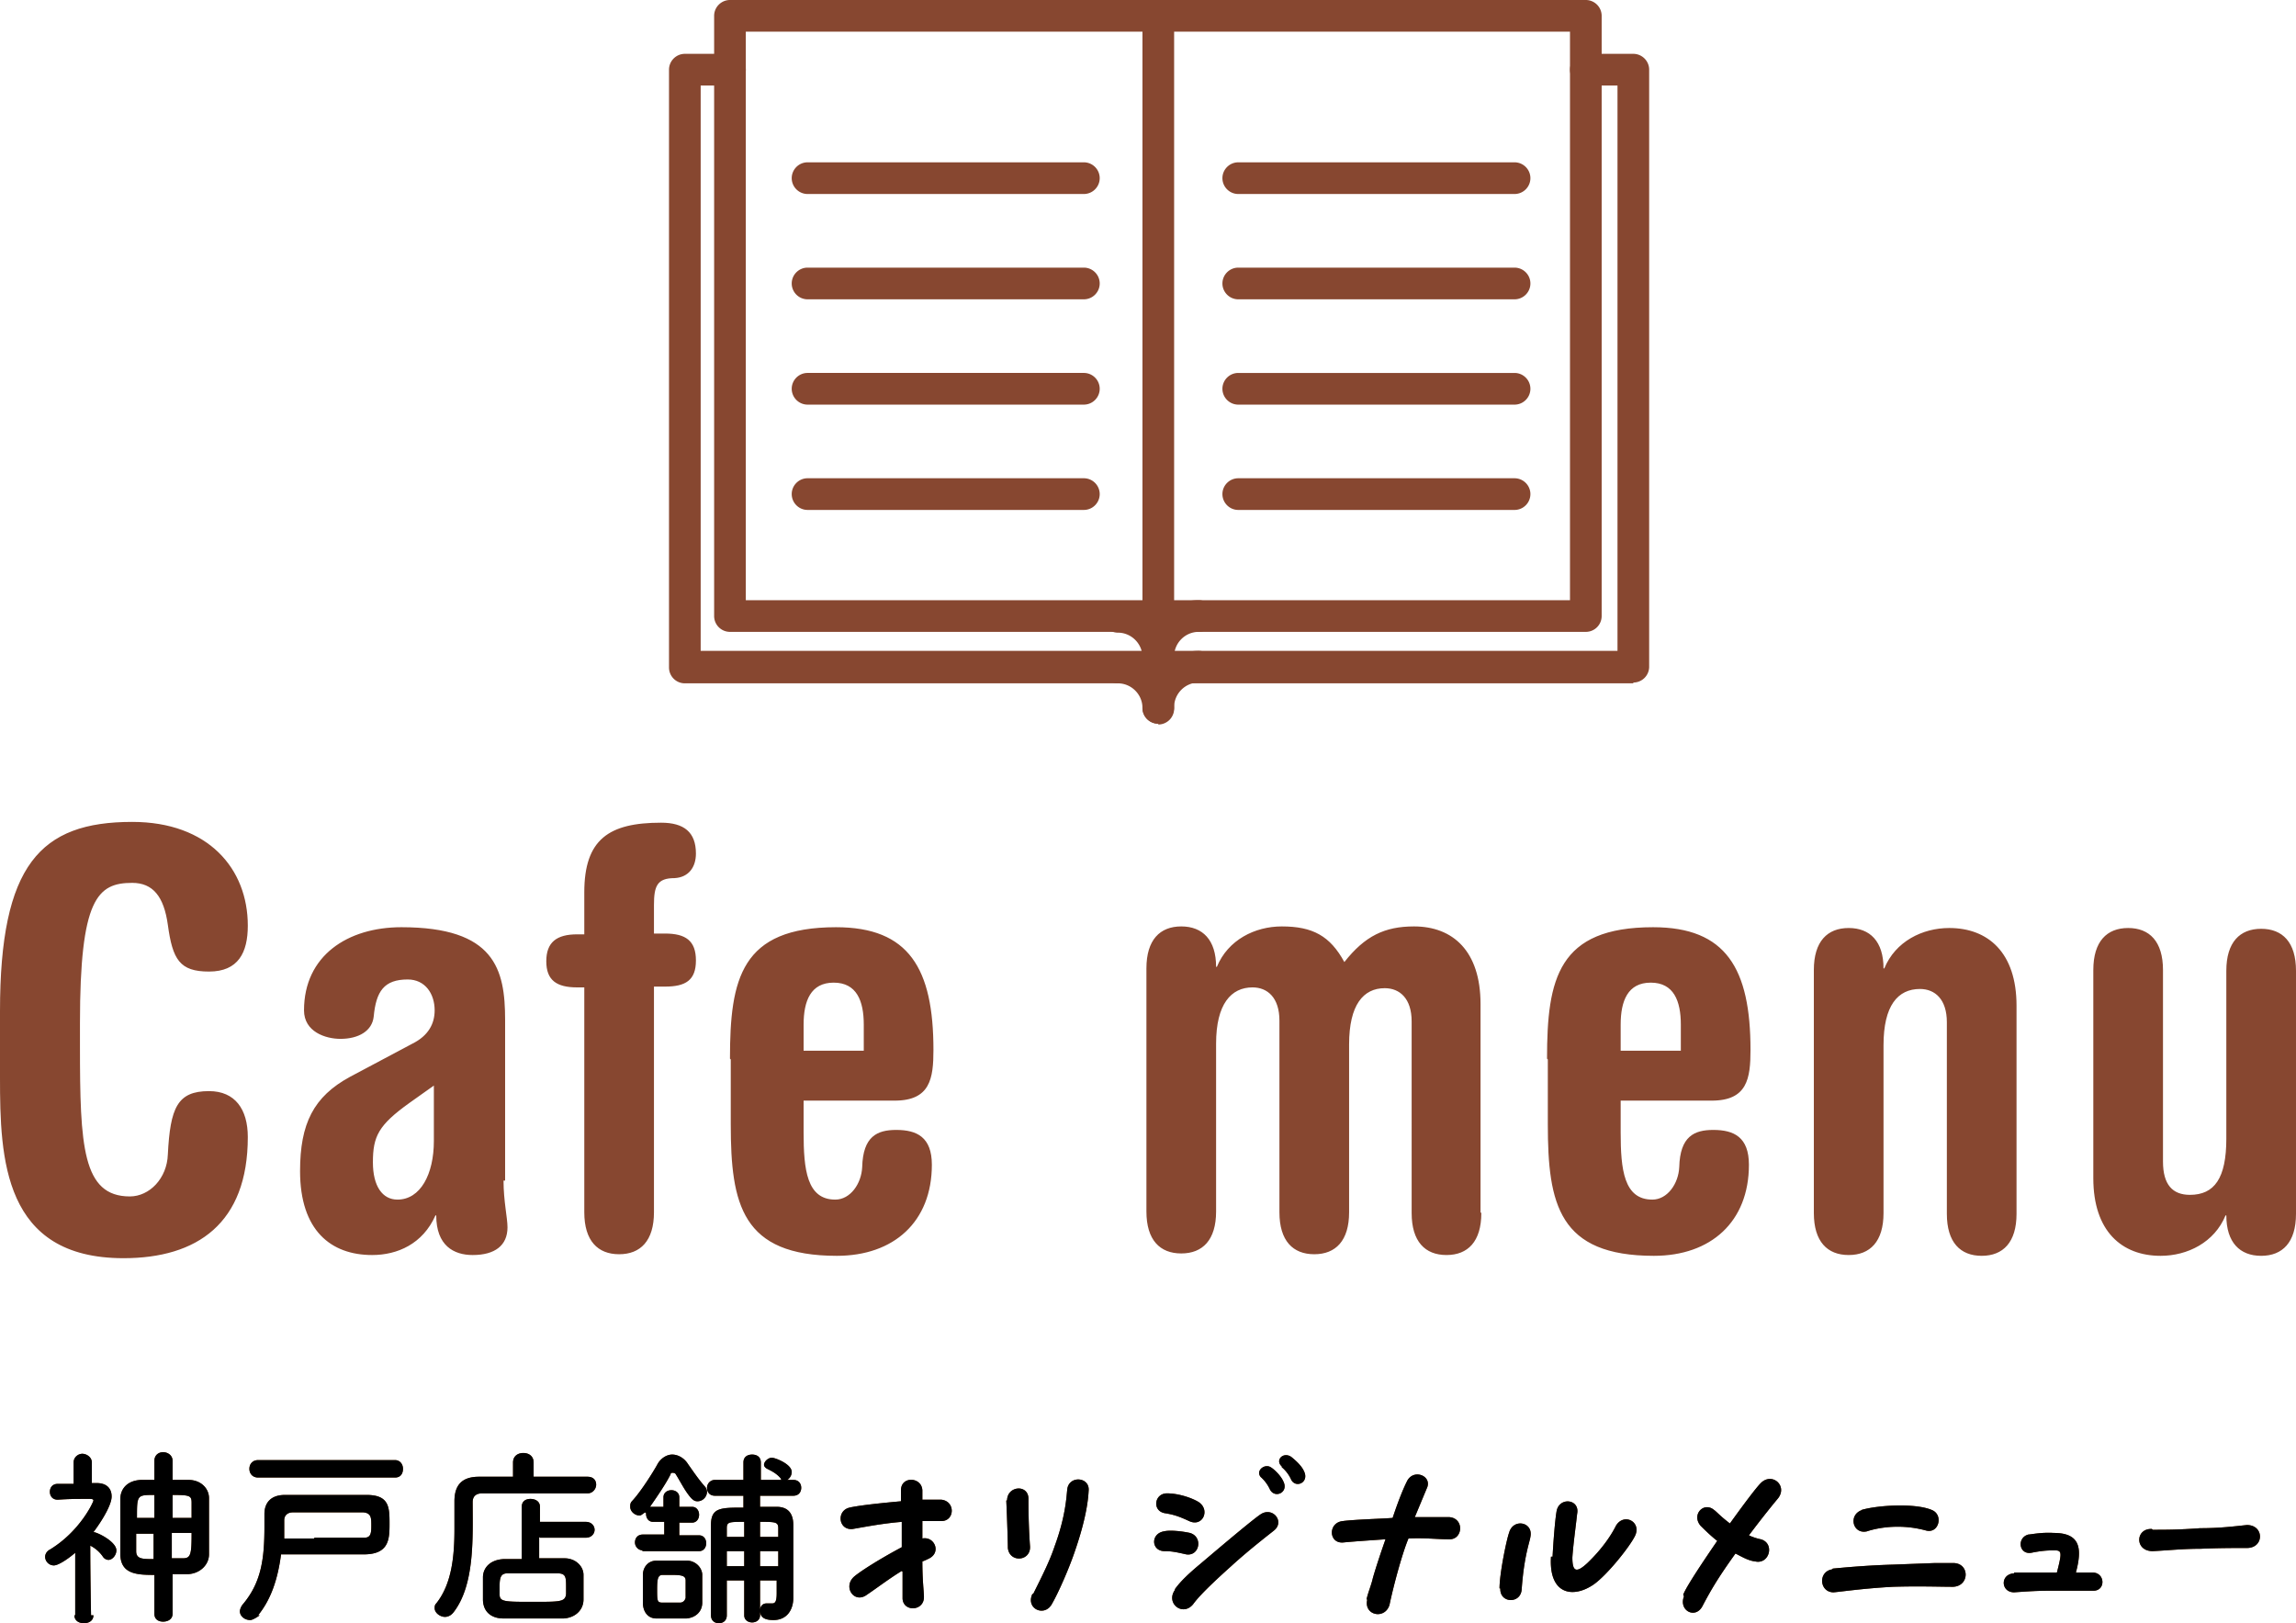 <svg id="_レイヤー_2" xmlns="http://www.w3.org/2000/svg" viewBox="0 0 29 20.5"><defs><style>.cls-2{fill:#874730}</style></defs><g id="_コンテンツ"><path class="cls-2" d="M0 12.77c0-1.85.51-2.39 1.67-2.39.96 0 1.46.59 1.46 1.31 0 .34-.12.58-.49.58s-.46-.15-.52-.59c-.05-.36-.19-.53-.45-.53-.44 0-.66.2-.66 1.77v.29c0 1.26.03 1.9.63 1.9.25 0 .47-.23.48-.53.03-.59.12-.8.52-.8.33 0 .49.23.49.58 0 1.09-.64 1.53-1.57 1.53C.04 15.89 0 14.63 0 13.61v-.83zm6.36 2.14c0 .26.05.47.05.59 0 .23-.16.35-.44.35-.24 0-.46-.12-.46-.5H5.5c-.16.36-.48.5-.8.5-.52 0-.91-.31-.91-1.06 0-.6.17-.94.63-1.19l.79-.42c.2-.1.28-.25.28-.42 0-.21-.12-.39-.34-.39-.3 0-.4.15-.43.47-.02.18-.19.28-.42.28-.19 0-.46-.09-.46-.36 0-.69.55-1.05 1.23-1.05 1.18 0 1.31.53 1.31 1.17v2.03zm-.88-1.2l-.31.22c-.39.28-.46.42-.46.75 0 .3.12.47.31.47.29 0 .46-.32.46-.74v-.7zm1.9-1.24h-.09c-.26 0-.39-.09-.39-.33s.13-.34.39-.34h.09v-.53c0-.67.31-.88.97-.88.29 0 .44.12.44.39 0 .17-.09.3-.27.31-.22 0-.26.1-.26.34v.36h.14c.26 0 .39.09.39.34s-.13.33-.39.33h-.14v2.85c0 .36-.17.53-.44.53s-.44-.17-.44-.53v-2.85zm1.84.9c0-1.01.14-1.66 1.34-1.66.92 0 1.23.52 1.23 1.55 0 .36-.04.64-.49.64h-1.15v.4c0 .47.04.85.4.85.19 0 .33-.2.34-.41.01-.39.19-.47.43-.47.26 0 .45.09.45.44 0 .72-.48 1.15-1.2 1.15-1.2 0-1.34-.65-1.34-1.66v-.82zm1.69-.1v-.33c0-.3-.09-.53-.38-.53s-.38.23-.38.53v.33h.77zm7.8 2.05c0 .36-.17.53-.44.53s-.44-.17-.44-.53V12.9c0-.29-.15-.42-.34-.42-.27 0-.45.21-.45.71v2.12c0 .36-.17.53-.44.53s-.44-.17-.44-.53v-2.42c0-.29-.15-.42-.34-.42-.27 0-.46.21-.46.71v2.12c0 .36-.17.53-.44.53s-.44-.17-.44-.53v-3.07c0-.36.17-.53.44-.53s.44.17.44.51h.01c.14-.34.48-.51.82-.51.39 0 .61.12.79.45.26-.33.51-.45.88-.45.49 0 .84.31.84.98v2.63zm.83-1.95c0-1.01.14-1.66 1.34-1.66.92 0 1.23.52 1.23 1.55 0 .36-.04.64-.49.64h-1.15v.4c0 .47.04.85.4.85.19 0 .33-.2.34-.41.01-.39.19-.47.43-.47.26 0 .45.09.45.44 0 .72-.48 1.15-1.2 1.15-1.2 0-1.34-.65-1.34-1.66v-.82zm1.69-.1v-.33c0-.3-.09-.53-.38-.53s-.38.23-.38.53v.33h.77zm1.68-1.02c0-.36.17-.53.44-.53s.44.17.44.51h.01c.14-.34.48-.51.82-.51.49 0 .85.31.85.98v2.63c0 .36-.17.53-.44.53s-.44-.17-.44-.53v-2.42c0-.29-.15-.42-.34-.42-.28 0-.46.21-.46.71v2.12c0 .36-.17.53-.44.53s-.44-.17-.44-.53v-3.07zm3.53 0c0-.36.17-.53.44-.53s.44.17.44.53v2.42c0 .29.12.42.34.42.31 0 .46-.21.46-.71v-2.12c0-.36.17-.53.44-.53s.44.17.44.53v3.07c0 .36-.17.53-.44.53s-.44-.17-.44-.51h-.01c-.14.34-.48.51-.82.51-.49 0-.85-.31-.85-.98v-2.63z"/><path d="M1.18 20.4c0 .07-.06.1-.12.1s-.12-.03-.12-.1h.01v-.79c-.08.07-.21.16-.27.16s-.11-.05-.11-.11c0-.03.02-.07.06-.09.38-.23.55-.6.55-.62s-.03-.02-.05-.02h-.04c-.13 0-.22 0-.36.01-.07 0-.1-.05-.1-.1s.03-.1.1-.1h.2v-.27c0-.07.06-.11.11-.11s.12.04.12.11v.26h.06c.13 0 .19.07.19.17s-.11.29-.23.45h.01c.08.02.28.13.28.23 0 .06-.05.12-.1.12-.02 0-.05-.01-.07-.04a.428.428 0 00-.16-.14c0 .38.01.88.01.88zm.77-.51c-.22 0-.42-.01-.43-.25v-.71c0-.11.07-.23.26-.24h.17v-.24c0-.07.05-.11.11-.11s.12.04.12.11v.24h.2c.16 0 .26.11.26.23v.71c0 .13-.11.24-.26.25h-.2v.5c0 .07-.06.1-.12.1s-.11-.03-.11-.1v-.5zm0-.52h-.23v.22c0 .1.08.1.22.1v-.32zm0-.49c-.22 0-.22 0-.22.29h.22v-.29zm.47.29v-.19c0-.09-.02-.1-.24-.1v.29h.25zm-.25.19v.32h.14c.1 0 .11-.05.11-.32h-.25zm1.11 1.04s-.08.06-.12.06c-.07 0-.13-.05-.13-.11 0-.02.01-.05.03-.08.24-.28.28-.58.28-.99v-.16c0-.13.07-.24.26-.24h1.03c.29 0 .29.16.29.37 0 .19-.01.37-.3.38H3.55c-.04.3-.12.56-.29.77zm-.02-1.74c-.07 0-.11-.05-.11-.11s.04-.11.11-.11h1.73c.06 0 .1.05.1.11s-.03.11-.1.11H3.26zm.71.76h.63c.08 0 .09-.05.09-.15s0-.16-.1-.17H3.7c-.07 0-.11.04-.11.1v.23h.38zm3.44-.56H6.09c-.08 0-.12.04-.12.11 0 .44.03 1.04-.24 1.39-.03.04-.07.06-.11.06-.06 0-.13-.05-.13-.11 0-.02 0-.04.02-.06.2-.25.23-.61.23-.94v-.35c0-.2.09-.31.31-.31h.43v-.18c0-.08.06-.12.13-.12s.13.04.13.12v.18h.68c.08 0 .11.05.11.1s-.04.11-.11.11zm-.6.55v.27h.32c.14 0 .24.1.24.21v.31c0 .13-.1.23-.25.24h-.76c-.17 0-.26-.1-.26-.24v-.28c0-.11.08-.22.26-.23h.23v-.66c0-.07.05-.1.11-.1s.12.03.12.1v.19h.58c.07 0 .11.05.11.1s-.04.1-.11.1h-.58zm.34.64c0-.13 0-.18-.11-.18h-.63c-.09 0-.1.06-.1.18v.08c0 .1.05.1.43.1.34 0 .4 0 .41-.1v-.08zm.97-.47c-.06 0-.1-.05-.1-.1s.03-.1.1-.1h.27v-.16h-.14c-.06 0-.09-.05-.09-.1s-.05.02-.08.02c-.06 0-.12-.05-.12-.11 0-.03 0-.05.03-.08.11-.12.26-.36.31-.45.04-.08.12-.13.19-.13s.15.04.2.12c.05.07.13.19.21.28.02.02.03.05.03.07 0 .06-.05.12-.12.12-.03 0-.05-.01-.08-.04-.08-.09-.13-.2-.2-.31 0 0-.02-.01-.03-.01-.01 0-.03 0-.03.02-.06.12-.17.28-.26.41h.17v-.12c0-.06.05-.09.1-.09s.1.03.1.09v.12h.16c.06 0 .09.05.09.1s-.03.1-.09.1h-.16v.16h.25c.06 0 .09.05.09.1s-.03.1-.09.1h-.72zm.35.86h-.18c-.11 0-.17-.09-.17-.2v-.35c0-.09.06-.18.17-.18h.39c.09 0 .18.07.19.17v.36c0 .11-.08.19-.2.2h-.19zm.19-.37v-.11c0-.06-.05-.07-.18-.07h-.11c-.06 0-.07.05-.07.18 0 .15 0 .17.07.17h.22c.03 0 .06-.02.07-.06v-.11zm1.17-.11H9.6v.44c0 .06-.05.09-.1.09s-.1-.03-.1-.09v-.44h-.22v.44c0 .07-.05.1-.1.1s-.1-.03-.1-.1v-1.14c0-.22.12-.22.41-.22v-.15h-.36c-.07 0-.1-.05-.1-.1s.04-.1.1-.1h.36v-.22c0-.07.05-.1.11-.1s.11.03.11.1v.22h.41c.07 0 .1.05.1.1s-.03.1-.1.1H9.6v.14h.21c.14 0 .21.08.21.23v.92c0 .15-.08.28-.25.28-.09 0-.17-.02-.17-.12 0-.05.03-.09.08-.09h.07c.04 0 .06-.02.06-.13v-.17zm-.43-.37h-.22v.19h.22v-.19zm0-.37c-.19 0-.22 0-.22.08v.11h.22v-.19zm.43.19v-.11c0-.08-.04-.08-.23-.08v.19h.23zm0 .18H9.6v.19h.23v-.19zm.03-.92c-.05-.06-.11-.09-.17-.12-.02-.01-.04-.03-.04-.05 0-.04.05-.09.1-.09.04 0 .25.08.25.18 0 .06-.05.11-.09.11-.02 0-.04 0-.05-.03zm1.53 1.17c-.15.09-.32.22-.44.3-.16.12-.31-.1-.16-.23.07-.06.3-.21.6-.37v-.32c-.25.02-.5.07-.62.09-.18.02-.21-.23-.04-.27.13-.03.43-.06.65-.08v-.14c0-.18.26-.17.27 0v.12h.24c.18.02.17.27 0 .27h-.24v.22c.15-.03.24.17.09.25-.02.01-.06.03-.09.04 0 .25.02.38.02.45 0 .18-.26.19-.27.02v-.34zm1.33-.89c0-.19.28-.21.27-.01 0 .08 0 .32.02.59.01.19-.26.21-.28.02 0-.07-.01-.39-.02-.6zm.33 1.18c.12-.24.21-.42.27-.6.14-.38.15-.63.16-.72.02-.18.29-.16.27.02-.01.2-.07.46-.17.75-.08.24-.22.55-.29.67-.09.18-.34.07-.25-.12zm1.66-.54c-.17 0-.18-.22-.01-.25.08-.02.24 0 .33.02.17.05.12.3-.05.27-.09-.02-.17-.04-.26-.04zm0-.48c-.16-.03-.13-.25.03-.25.15 0 .32.06.4.11.15.1.05.32-.12.24-.11-.05-.18-.08-.31-.1zm.13.96c.07-.1.19-.21.31-.31.06-.05.68-.58.78-.64.15-.09.3.1.16.21-.01.01-.3.23-.54.45-.38.34-.45.44-.48.48-.13.16-.35-.01-.23-.18zm1.09-1.41c-.08-.08.04-.18.12-.13.05.03.13.11.16.18.07.14-.11.22-.17.1a.481.481 0 00-.12-.16zm.26-.14c-.09-.08.02-.19.12-.12.05.04.13.11.16.18.07.14-.1.22-.16.11a.44.44 0 00-.12-.16zm1.07 1.68c.02-.09.06-.18.08-.27.04-.14.1-.32.16-.49-.29.02-.43.03-.53.04-.19.02-.2-.25-.01-.27.15-.02.52-.03.63-.04.07-.21.13-.36.18-.46.08-.17.33-.07.25.09l-.15.36h.43c.2.01.18.29 0 .28-.16 0-.3-.02-.51-.01-.08.19-.19.6-.24.84-.06.19-.33.13-.28-.07zm1.68-.14c0-.19.09-.62.12-.7.05-.19.31-.14.27.05-.01.07-.08.24-.11.66-.01.19-.28.18-.27-.01zm.67-.4c.01-.19.03-.45.05-.57.03-.19.3-.16.26.03-.01.1-.05.39-.06.55 0 .18.05.2.19.07.24-.23.34-.43.36-.47.1-.17.33-.05.24.13-.07.14-.35.49-.52.61-.26.18-.57.13-.54-.35zm1.65.48c.02-.05.08-.17.43-.68-.08-.06-.19-.17-.21-.19-.12-.14.04-.31.17-.2.03.02.08.08.2.17.18-.25.33-.45.39-.51.14-.14.34.03.22.19-.05.06-.19.23-.37.47.04.02.1.04.15.05.18.05.11.32-.07.28-.09-.01-.17-.06-.25-.1-.23.32-.32.48-.42.67-.09.16-.3.05-.23-.13zm1.89-.33c.11-.01.41-.04.76-.05l.53-.02h.23c.21 0 .21.29 0 .3-.18 0-.42-.01-.76 0-.37.02-.64.06-.75.07-.18 0-.2-.26-.02-.29zm.36-.74c.2-.06.68-.09.89 0 .15.06.09.3-.07.26-.4-.11-.72 0-.75.01-.18.04-.24-.21-.06-.27zm1.93.79h.54c.07-.27.06-.28-.04-.28s-.18.01-.28.03c-.16.03-.19-.19-.04-.23.03 0 .16-.03.32-.02.34 0 .36.2.28.5h.21c.16 0 .17.23.01.23h-.51c-.15 0-.21 0-.49.02-.17 0-.18-.23 0-.24zm1.75-.54c.17 0 .33 0 .6-.02.24 0 .4-.02.59-.04.22 0 .22.29 0 .29-.19 0-.35 0-.59.01-.22 0-.4.02-.6.03-.23 0-.22-.29-.01-.28z" fill="#784112"/><path d="M1.18 20.4c0 .07-.06.1-.12.1s-.12-.03-.12-.1h.01v-.79c-.08.07-.21.16-.27.16s-.11-.05-.11-.11c0-.03.02-.07.06-.09.38-.23.55-.6.55-.62s-.03-.02-.05-.02h-.04c-.13 0-.22 0-.36.01-.07 0-.1-.05-.1-.1s.03-.1.1-.1h.2v-.27c0-.07.06-.11.11-.11s.12.04.12.11v.26h.06c.13 0 .19.07.19.17s-.11.29-.23.45h.01c.08.02.28.13.28.23 0 .06-.05.12-.1.12-.02 0-.05-.01-.07-.04a.428.428 0 00-.16-.14c0 .38.01.88.01.88zm.77-.51c-.22 0-.42-.01-.43-.25v-.71c0-.11.07-.23.26-.24h.17v-.24c0-.07.05-.11.11-.11s.12.04.12.11v.24h.2c.16 0 .26.11.26.23v.71c0 .13-.11.24-.26.25h-.2v.5c0 .07-.06.1-.12.1s-.11-.03-.11-.1v-.5zm0-.52h-.23v.22c0 .1.08.1.22.1v-.32zm0-.49c-.22 0-.22 0-.22.29h.22v-.29zm.47.29v-.19c0-.09-.02-.1-.24-.1v.29h.25zm-.25.19v.32h.14c.1 0 .11-.05.11-.32h-.25zm1.11 1.04s-.08.06-.12.06c-.07 0-.13-.05-.13-.11 0-.02.01-.05.03-.08.24-.28.28-.58.28-.99v-.16c0-.13.07-.24.26-.24h1.03c.29 0 .29.16.29.37 0 .19-.01.37-.3.38H3.55c-.04.3-.12.56-.29.77zm-.02-1.74c-.07 0-.11-.05-.11-.11s.04-.11.11-.11h1.73c.06 0 .1.05.1.11s-.03.11-.1.11H3.26zm.71.76h.63c.08 0 .09-.05.09-.15s0-.16-.1-.17H3.7c-.07 0-.11.04-.11.1v.23h.38zm3.44-.56H6.09c-.08 0-.12.04-.12.11 0 .44.03 1.04-.24 1.39-.03.04-.07.06-.11.06-.06 0-.13-.05-.13-.11 0-.02 0-.04.02-.06.2-.25.23-.61.23-.94v-.35c0-.2.09-.31.31-.31h.43v-.18c0-.08.06-.12.13-.12s.13.04.13.12v.18h.68c.08 0 .11.05.11.1s-.04.11-.11.11zm-.6.55v.27h.32c.14 0 .24.1.24.21v.31c0 .13-.1.23-.25.24h-.76c-.17 0-.26-.1-.26-.24v-.28c0-.11.08-.22.26-.23h.23v-.66c0-.07.05-.1.11-.1s.12.03.12.1v.19h.58c.07 0 .11.05.11.1s-.04.1-.11.1h-.58zm.34.64c0-.13 0-.18-.11-.18h-.63c-.09 0-.1.06-.1.18v.08c0 .1.05.1.43.1.34 0 .4 0 .41-.1v-.08zm.97-.47c-.06 0-.1-.05-.1-.1s.03-.1.1-.1h.27v-.16h-.14c-.06 0-.09-.05-.09-.1s-.05.02-.08.02c-.06 0-.12-.05-.12-.11 0-.03 0-.05.03-.08.11-.12.26-.36.31-.45.04-.08.12-.13.19-.13s.15.04.2.12c.05.07.13.19.21.28.02.02.03.05.03.07 0 .06-.05.12-.12.12-.03 0-.05-.01-.08-.04-.08-.09-.13-.2-.2-.31 0 0-.02-.01-.03-.01-.01 0-.03 0-.03.02-.06.12-.17.28-.26.41h.17v-.12c0-.06.05-.09.1-.09s.1.03.1.09v.12h.16c.06 0 .09.05.09.1s-.03.1-.09.1h-.16v.16h.25c.06 0 .09.05.09.1s-.03.1-.09.1h-.72zm.35.86h-.18c-.11 0-.17-.09-.17-.2v-.35c0-.09.06-.18.17-.18h.39c.09 0 .18.07.19.17v.36c0 .11-.08.19-.2.2h-.19zm.19-.37v-.11c0-.06-.05-.07-.18-.07h-.11c-.06 0-.07.05-.07.18 0 .15 0 .17.07.17h.22c.03 0 .06-.02.07-.06v-.11zm1.17-.11H9.6v.44c0 .06-.05.09-.1.09s-.1-.03-.1-.09v-.44h-.22v.44c0 .07-.05.1-.1.1s-.1-.03-.1-.1v-1.14c0-.22.12-.22.41-.22v-.15h-.36c-.07 0-.1-.05-.1-.1s.04-.1.1-.1h.36v-.22c0-.07.05-.1.11-.1s.11.03.11.1v.22h.41c.07 0 .1.05.1.1s-.03.1-.1.1H9.6v.14h.21c.14 0 .21.08.21.23v.92c0 .15-.08.28-.25.28-.09 0-.17-.02-.17-.12 0-.05.03-.09.08-.09h.07c.04 0 .06-.02.06-.13v-.17zm-.43-.37h-.22v.19h.22v-.19zm0-.37c-.19 0-.22 0-.22.08v.11h.22v-.19zm.43.19v-.11c0-.08-.04-.08-.23-.08v.19h.23zm0 .18H9.6v.19h.23v-.19zm.03-.92c-.05-.06-.11-.09-.17-.12-.02-.01-.04-.03-.04-.05 0-.04.05-.09.1-.09.04 0 .25.08.25.18 0 .06-.05.11-.09.11-.02 0-.04 0-.05-.03zm1.53 1.17c-.15.09-.32.22-.44.3-.16.12-.31-.1-.16-.23.07-.06.3-.21.6-.37v-.32c-.25.02-.5.07-.62.09-.18.02-.21-.23-.04-.27.13-.03.43-.06.65-.08v-.14c0-.18.26-.17.27 0v.12h.24c.18.02.17.27 0 .27h-.24v.22c.15-.03.24.17.09.25-.02.01-.06.03-.09.04 0 .25.02.38.02.45 0 .18-.26.19-.27.02v-.34zm1.33-.89c0-.19.28-.21.27-.01 0 .08 0 .32.02.59.01.19-.26.21-.28.02 0-.07-.01-.39-.02-.6zm.33 1.18c.12-.24.21-.42.27-.6.14-.38.15-.63.16-.72.02-.18.29-.16.27.02-.01.2-.07.46-.17.75-.08.24-.22.55-.29.67-.09.18-.34.07-.25-.12zm1.66-.54c-.17 0-.18-.22-.01-.25.08-.02.24 0 .33.02.17.05.12.3-.05.27-.09-.02-.17-.04-.26-.04zm0-.48c-.16-.03-.13-.25.03-.25.15 0 .32.06.4.11.15.1.05.32-.12.24-.11-.05-.18-.08-.31-.1zm.13.96c.07-.1.19-.21.31-.31.06-.05.68-.58.78-.64.15-.09.3.1.16.21-.01.01-.3.23-.54.45-.38.34-.45.44-.48.48-.13.16-.35-.01-.23-.18zm1.09-1.41c-.08-.08.04-.18.12-.13.05.03.13.11.16.18.07.14-.11.22-.17.1a.481.481 0 00-.12-.16zm.26-.14c-.09-.08.02-.19.12-.12.05.04.13.11.16.18.07.14-.1.22-.16.11a.44.44 0 00-.12-.16zm1.07 1.68c.02-.09.06-.18.08-.27.04-.14.1-.32.16-.49-.29.02-.43.03-.53.04-.19.02-.2-.25-.01-.27.15-.02.52-.03.63-.04.07-.21.13-.36.18-.46.08-.17.33-.07.25.09l-.15.36h.43c.2.01.18.29 0 .28-.16 0-.3-.02-.51-.01-.08.19-.19.6-.24.84-.06.19-.33.13-.28-.07zm1.68-.14c0-.19.09-.62.12-.7.05-.19.31-.14.27.05-.01.07-.08.24-.11.66-.01.19-.28.18-.27-.01zm.67-.4c.01-.19.03-.45.05-.57.03-.19.3-.16.26.03-.01.1-.05.39-.06.55 0 .18.05.2.19.07.24-.23.34-.43.36-.47.1-.17.33-.05.24.13-.07.14-.35.49-.52.61-.26.18-.57.13-.54-.35zm1.65.48c.02-.05.08-.17.43-.68-.08-.06-.19-.17-.21-.19-.12-.14.04-.31.17-.2.03.02.08.08.2.17.18-.25.33-.45.39-.51.14-.14.34.03.22.19-.05.06-.19.23-.37.47.04.02.1.04.15.05.18.05.11.32-.07.28-.09-.01-.17-.06-.25-.1-.23.32-.32.48-.42.67-.09.16-.3.05-.23-.13zm1.89-.33c.11-.01.41-.04.76-.05l.53-.02h.23c.21 0 .21.29 0 .3-.18 0-.42-.01-.76 0-.37.02-.64.06-.75.07-.18 0-.2-.26-.02-.29zm.36-.74c.2-.06.68-.09.89 0 .15.06.09.3-.07.26-.4-.11-.72 0-.75.01-.18.04-.24-.21-.06-.27zm1.93.79h.54c.07-.27.06-.28-.04-.28s-.18.01-.28.03c-.16.03-.19-.19-.04-.23.03 0 .16-.03.32-.02.34 0 .36.2.28.5h.21c.16 0 .17.23.01.23h-.51c-.15 0-.21 0-.49.02-.17 0-.18-.23 0-.24zm1.75-.54c.17 0 .33 0 .6-.02.24 0 .4-.02.59-.04.22 0 .22.29 0 .29-.19 0-.35 0-.59.01-.22 0-.4.02-.6.03-.23 0-.22-.29-.01-.28z"/><path class="cls-2" d="M20.03 7.98H9.22a.2.2 0 01-.2-.2V.2c0-.11.09-.2.2-.2h10.81c.11 0 .2.09.2.2v7.58a.2.2 0 01-.2.2zm-10.61-.4h10.41V.4H9.42v7.18z"/><path class="cls-2" d="M14.63 8.5a.2.2 0 01-.2-.2c0-.17-.14-.31-.31-.31-.11 0-.2-.09-.2-.2s.09-.2.2-.2c.39 0 .71.32.71.72a.2.2 0 01-.2.2z"/><path class="cls-2" d="M14.63 8.5a.2.2 0 01-.2-.2c0-.39.32-.72.71-.72.11 0 .2.09.2.2s-.09.2-.2.2c-.17 0-.31.14-.31.31a.2.2 0 01-.2.2z"/><path class="cls-2" d="M14.63 9.14a.2.2 0 01-.2-.2c0-.17-.14-.31-.31-.31-.11 0-.2-.09-.2-.2s.09-.2.2-.2c.39 0 .71.32.71.72a.2.2 0 01-.2.2z"/><path class="cls-2" d="M14.63 9.14a.2.2 0 01-.2-.2c0-.39.32-.72.71-.72.11 0 .2.09.2.2s-.09.2-.2.2c-.17 0-.31.14-.31.31a.2.2 0 01-.2.2z"/><path class="cls-2" d="M20.63 8.63H8.65a.2.2 0 01-.2-.2V.88c0-.11.09-.2.2-.2h.57c.11 0 .2.09.2.2s-.09.2-.2.2h-.37v7.14h11.58V1.08h-.4c-.11 0-.2-.09-.2-.2s.09-.2.2-.2h.6c.11 0 .2.09.2.2v7.54a.2.2 0 01-.2.2z"/><path class="cls-2" d="M14.63 7.98a.2.2 0 01-.2-.2V.2c0-.11.09-.2.2-.2s.2.09.2.2v7.58a.2.2 0 01-.2.2zm-.94-5.53H10.2c-.11 0-.2-.09-.2-.2s.09-.2.2-.2h3.49c.11 0 .2.09.2.2s-.09.2-.2.2zm0 1.33H10.2c-.11 0-.2-.09-.2-.2s.09-.2.2-.2h3.49c.11 0 .2.09.2.2s-.09.2-.2.2zm0 1.33H10.2c-.11 0-.2-.09-.2-.2s.09-.2.2-.2h3.49c.11 0 .2.09.2.2s-.09.2-.2.2zm0 1.33H10.2c-.11 0-.2-.09-.2-.2s.09-.2.2-.2h3.49c.11 0 .2.09.2.2s-.09.2-.2.2zm5.44-3.99h-3.49c-.11 0-.2-.09-.2-.2s.09-.2.2-.2h3.49c.11 0 .2.09.2.2s-.09.2-.2.2zm0 1.33h-3.49c-.11 0-.2-.09-.2-.2s.09-.2.2-.2h3.49c.11 0 .2.09.2.2s-.09.2-.2.2zm0 1.33h-3.49c-.11 0-.2-.09-.2-.2s.09-.2.2-.2h3.49c.11 0 .2.09.2.2s-.09.2-.2.2zm0 1.33h-3.49c-.11 0-.2-.09-.2-.2s.09-.2.2-.2h3.49c.11 0 .2.09.2.2s-.09.2-.2.2z"/></g></svg>
